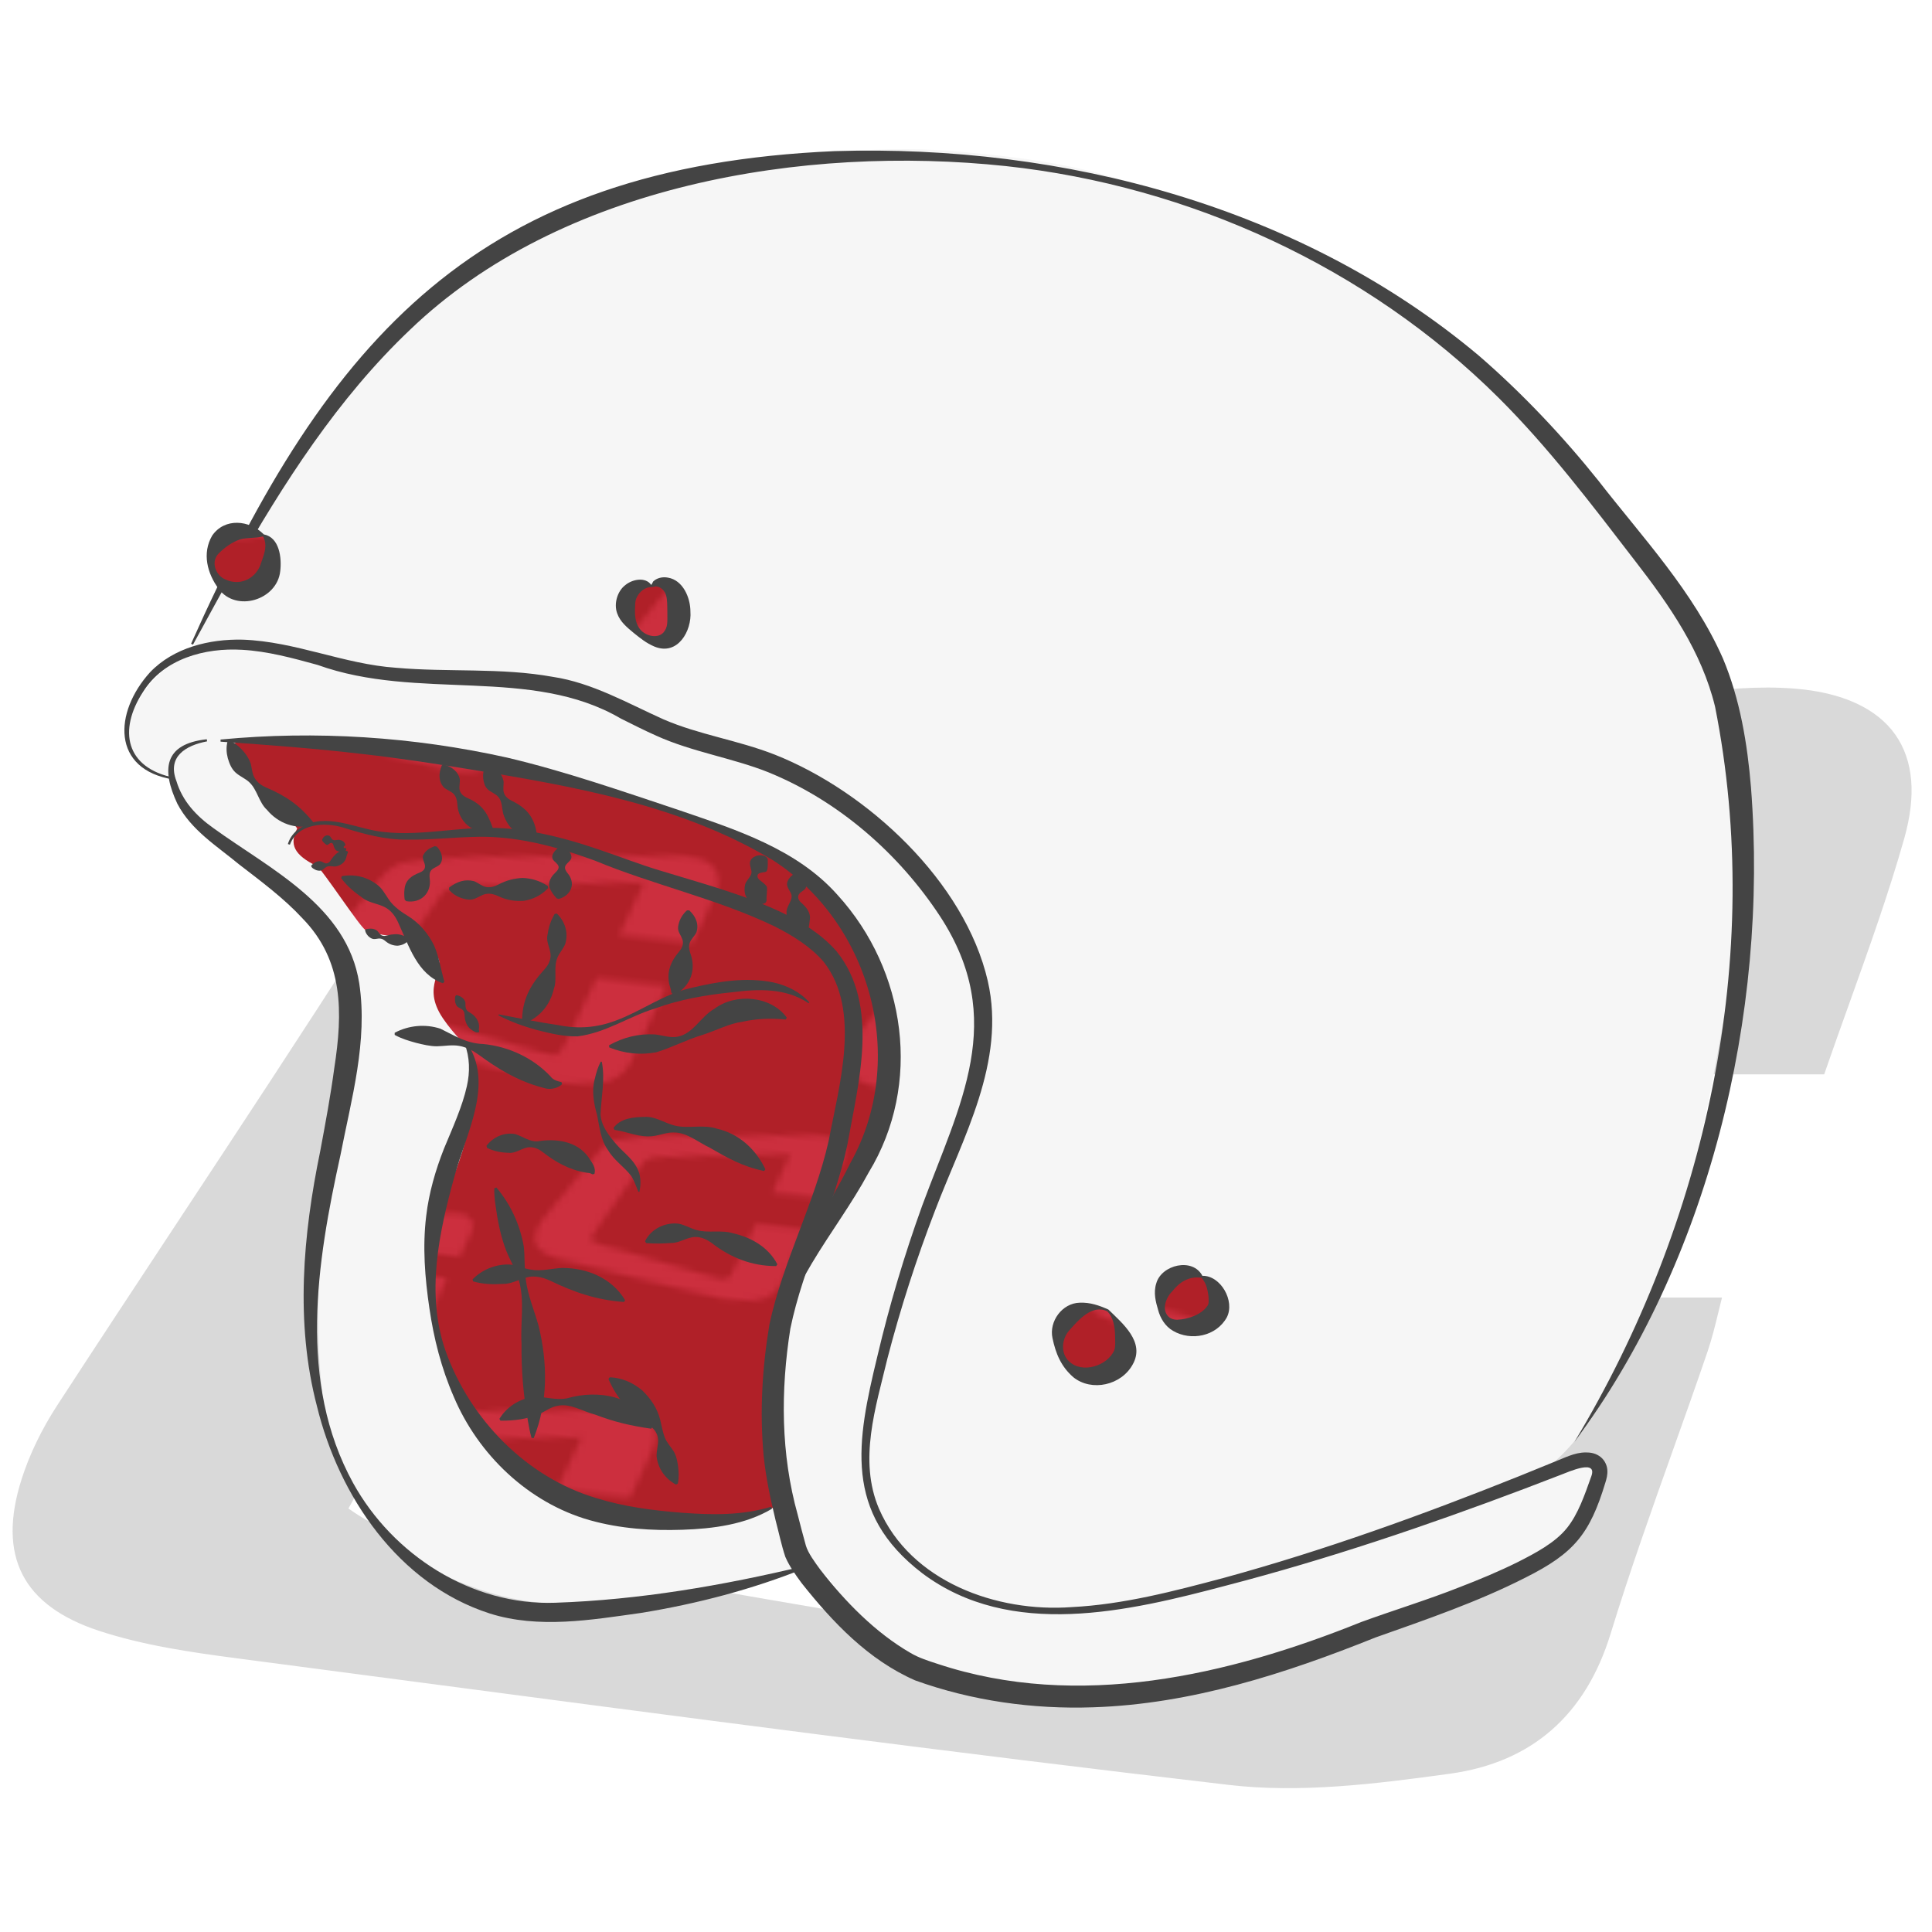 <?xml version="1.0" encoding="UTF-8"?>
<svg id="Livello_1" xmlns="http://www.w3.org/2000/svg" xmlns:xlink="http://www.w3.org/1999/xlink" viewBox="0 0 360 360">
  <defs>
    <pattern id="centauro_dorico" data-name="centauro dorico" x="0" y="0" width="100" height="100" patternTransform="translate(-604.52 -554.09) rotate(6.42) scale(1.04)" patternUnits="userSpaceOnUse" viewBox="0 0 100 100">
      <g>
        <rect width="100" height="100" fill="none"/>
        <g>
          <rect x="0" width="100" height="100" fill="#b02028"/>
          <path d="M79.33,18.54h-13.2c1.12-3.24,2.15-6.22,3.38-9.78-2.83.32-5.06.53-7.27.83-8.33,1.13-16.65,2.33-24.99,3.42-1.67.22-2.94.68-3.79,2.26-3.52,6.52-7.11,13.01-10.75,19.64,2.33,1.59,4.96,1.35,7.34,1.8,8.14,1.54,16.33,2.82,24.49,4.22,3.03.52,3.34.37,4.41-2.67,1.34-3.82,2.66-7.64,4.05-11.65h12.55c-.23.88-.39,1.67-.64,2.42-1.24,3.62-2.61,7.2-3.73,10.85-.99,3.24-3.15,5.11-6.37,5.56-2.83.4-5.77.76-8.58.44-12.77-1.49-25.5-3.21-38.25-4.88-1.78-.23-3.59-.5-5.28-1.06-3.1-1.02-4.12-3.11-3.15-6.16.32-1.01.81-2,1.4-2.89,3.92-6.03,7.94-11.99,11.81-18.05,1.05-1.65,2.48-2.69,4.23-3.1,3.73-.88,7.49-1.74,11.28-2.22,12.16-1.52,24.34-2.86,36.51-4.25,1.07-.12,2.17-.17,3.24-.09,3.78.29,5.47,2.51,4.45,6.1-.88,3.09-2.06,6.09-3.14,9.26Z" fill="#cc2f3e"/>
          <path d="M108.14,61.31h-9.58c.81-2.35,1.56-4.52,2.45-7.1-2.05.23-3.67.38-5.28.6-6.05.82-12.09,1.69-18.14,2.48-1.21.16-2.13.5-2.75,1.64-2.55,4.73-5.16,9.44-7.8,14.25,1.69,1.15,3.6.98,5.33,1.31,5.91,1.12,11.85,2.05,17.77,3.06,2.2.38,2.42.27,3.2-1.93.98-2.77,1.93-5.55,2.94-8.45h9.11c-.17.64-.28,1.21-.47,1.75-.9,2.63-1.89,5.22-2.71,7.88-.72,2.35-2.29,3.71-4.62,4.04-2.05.29-4.19.55-6.23.32-9.26-1.08-18.51-2.33-27.76-3.54-1.29-.17-2.6-.36-3.83-.77-2.25-.74-2.99-2.26-2.29-4.47.23-.73.59-1.45,1.01-2.1,2.85-4.37,5.76-8.7,8.57-13.1.76-1.2,1.8-1.95,3.07-2.25,2.71-.64,5.43-1.27,8.19-1.61,8.82-1.1,17.66-2.07,26.5-3.08.78-.09,1.57-.12,2.35-.06,2.74.21,3.97,1.82,3.23,4.43-.64,2.24-1.49,4.42-2.28,6.72Z" fill="#cc2f3e"/>
          <path d="M44.26,78.96h-6.6c.56-1.62,1.07-3.11,1.69-4.89-1.42.16-2.53.26-3.64.41-4.17.57-8.33,1.17-12.49,1.71-.83.11-1.47.34-1.89,1.13-1.76,3.26-3.56,6.5-5.38,9.82,1.17.79,2.48.68,3.67.9,4.07.77,8.16,1.41,12.25,2.11,1.52.26,1.67.19,2.2-1.33.67-1.91,1.33-3.82,2.02-5.82h6.27c-.12.44-.19.83-.32,1.21-.62,1.81-1.3,3.6-1.86,5.43-.5,1.62-1.57,2.56-3.19,2.78-1.42.2-2.89.38-4.29.22-6.38-.74-12.75-1.6-19.12-2.44-.89-.12-1.79-.25-2.64-.53-1.55-.51-2.06-1.56-1.57-3.08.16-.51.41-1,.7-1.45,1.96-3.01,3.97-6,5.9-9.02.53-.82,1.24-1.34,2.12-1.55,1.87-.44,3.74-.87,5.64-1.11,6.08-.76,12.17-1.43,18.26-2.12.54-.06,1.08-.09,1.62-.04,1.89.15,2.73,1.25,2.22,3.05-.44,1.54-1.03,3.05-1.57,4.63Z" fill="#cc2f3e"/>
        </g>
        <path d="M8.14,61.31H-1.44c.81-2.35,1.56-4.52,2.45-7.1-2.05.23-3.67.38-5.28.6-6.05.82-12.09,1.69-18.14,2.48-1.21.16-2.13.5-2.75,1.64-2.55,4.73-5.16,9.44-7.8,14.25,1.69,1.15,3.6.98,5.33,1.31,5.91,1.12,11.85,2.05,17.77,3.06,2.2.38,2.42.27,3.2-1.93.98-2.77,1.93-5.55,2.94-8.45H5.4c-.17.64-.28,1.21-.47,1.75-.9,2.63-1.89,5.22-2.71,7.88-.72,2.35-2.29,3.71-4.62,4.04-2.05.29-4.19.55-6.23.32-9.26-1.08-18.51-2.33-27.76-3.54-1.29-.17-2.6-.36-3.83-.77-2.25-.74-2.99-2.26-2.29-4.47.23-.73.59-1.45,1.01-2.1,2.85-4.37,5.76-8.7,8.57-13.1.76-1.2,1.8-1.95,3.07-2.25,2.71-.64,5.43-1.27,8.19-1.61,8.82-1.1,17.66-2.07,26.5-3.08.78-.09,1.57-.12,2.35-.06,2.74.21,3.97,1.82,3.23,4.43-.64,2.24-1.49,4.42-2.28,6.72Z" fill="#cc2f3e"/>
      </g>
    </pattern>
  </defs>
  <g id="jrtz5Z">
    <g>
      <path d="M340.78,201.45h-63.93c5.42-15.69,10.41-30.14,16.35-47.36-13.71,1.54-24.49,2.54-35.21,4-40.35,5.49-80.65,11.29-121.03,16.57-8.08,1.06-14.22,3.31-18.34,10.95-17.04,31.59-34.44,62.99-52.06,95.1,11.3,7.69,24.02,6.54,35.57,8.72,39.41,7.45,79.07,13.66,118.61,20.43,14.7,2.52,16.16,1.81,21.35-12.91,6.51-18.48,12.87-37.01,19.6-56.4h60.78c-1.12,4.27-1.87,8.07-3.11,11.71-6,17.53-12.62,34.86-18.06,52.55-4.82,15.68-15.25,24.75-30.85,26.93-13.71,1.91-27.95,3.7-41.55,2.12-61.82-7.19-123.52-15.53-185.23-23.64-8.61-1.13-17.37-2.43-25.57-5.13-15.01-4.93-19.96-15.08-15.25-29.85,1.56-4.9,3.94-9.69,6.76-14.01,18.99-29.18,38.43-58.07,57.17-87.41,5.1-7.99,11.99-13.02,20.5-15.02,18.06-4.25,36.26-8.44,54.65-10.74,58.89-7.34,117.88-13.85,176.84-20.56,5.19-.59,10.5-.83,15.7-.43,18.3,1.42,26.48,12.15,21.55,29.54-4.24,14.96-9.96,29.51-15.22,44.83Z" fill="#d9d9d9"/>
      <path d="M239.98,335.72c-3.79,0-7.53-.18-11.23-.62-51.49-5.99-103.75-12.89-154.28-19.56-10.32-1.36-20.64-2.73-30.97-4.08-8.46-1.11-17.42-2.43-25.8-5.18-15.44-5.07-20.99-15.93-16.05-31.42,1.52-4.75,3.9-9.7,6.9-14.31,7.47-11.48,15.14-23.11,22.55-34.35,11.43-17.34,23.25-35.26,34.62-53.05,5.27-8.25,12.42-13.49,21.26-15.57,19.44-4.57,36.98-8.54,54.78-10.76,47.02-5.86,94.9-11.28,141.19-16.52,11.89-1.34,23.78-2.69,35.66-4.04,5.87-.67,11.08-.81,15.93-.43,9.64.75,16.79,4.1,20.68,9.69,3.74,5.38,4.43,12.79,1.97,21.44-2.94,10.38-6.51,20.34-10.29,30.89-1.63,4.56-3.32,9.28-4.95,14.01l-.29.84h-66.58l16.28-47.15c-3.8.42-7.38.81-10.8,1.17-8.19.88-15.27,1.63-22.42,2.61-15.07,2.05-30.38,4.18-45.19,6.24-24.85,3.45-50.55,7.03-75.85,10.33-7.87,1.03-13.52,3.11-17.4,10.3-12.44,23.06-25.35,46.52-37.83,69.21-4.54,8.26-9.1,16.55-13.68,24.88,7.65,4.83,16.06,5.72,24.21,6.58,3.29.35,6.68.71,9.94,1.32,27.07,5.12,54.71,9.72,81.44,14.18,12.18,2.03,24.77,4.13,37.15,6.25,14.25,2.44,15,1.99,19.96-12.1,4.53-12.85,8.9-25.5,13.54-38.89,2-5.77,4.01-11.59,6.06-17.5l.29-.84h63.29l-.41,1.57c-.36,1.38-.68,2.71-1,4-.66,2.72-1.28,5.29-2.14,7.8-2.08,6.08-4.27,12.24-6.39,18.2-3.99,11.2-8.11,22.79-11.65,34.32-4.97,16.19-15.7,25.54-31.88,27.8-10.43,1.46-20.68,2.74-30.64,2.74ZM329.11,128.12c-3.19,0-6.57.21-10.21.62-11.89,1.35-23.78,2.7-35.66,4.04-46.29,5.24-94.16,10.65-141.17,16.52-17.68,2.21-35.15,6.16-54.52,10.71-8.18,1.93-14.82,6.8-19.73,14.48-11.38,17.81-23.2,35.74-34.64,53.08-7.41,11.24-15.08,22.86-22.54,34.33-2.88,4.42-5.16,9.16-6.61,13.71-4.57,14.34.16,23.59,14.45,28.28,8.17,2.68,17,3.98,25.35,5.07,10.32,1.36,20.65,2.72,30.97,4.08,50.53,6.67,102.77,13.57,154.24,19.56,13.14,1.53,27-.13,41.24-2.11,15.13-2.11,25.17-10.88,29.83-26.06,3.56-11.59,7.69-23.2,11.69-34.42,2.12-5.95,4.31-12.1,6.38-18.17.82-2.4,1.43-4.92,2.08-7.58.2-.81.4-1.63.61-2.48h-58.28c-1.95,5.62-3.87,11.16-5.77,16.66-4.64,13.4-9.01,26.05-13.54,38.91-5.36,15.22-7.27,16.38-22.74,13.73-12.37-2.12-24.96-4.22-37.14-6.25-26.74-4.46-54.4-9.07-81.49-14.19-3.16-.6-6.35-.93-9.74-1.29-8.79-.93-17.88-1.89-26.3-7.62l-.94-.64.55-1c4.76-8.68,9.51-17.31,14.24-25.9,12.48-22.69,25.39-46.15,37.82-69.19,4.37-8.1,10.87-10.5,19.28-11.6,25.29-3.3,50.98-6.87,75.83-10.33,14.81-2.06,30.12-4.19,45.19-6.24,7.19-.98,14.28-1.74,22.49-2.61,4-.43,8.21-.88,12.75-1.39l1.97-.22-16.43,47.58h61.29c1.54-4.46,3.13-8.9,4.67-13.19,3.76-10.51,7.32-20.43,10.24-30.73,2.27-8.02,1.73-14.52-1.62-19.33-3.45-4.95-9.96-7.94-18.83-8.63-1.7-.13-3.44-.2-5.25-.2Z" fill="#fff"/>
    </g>
  </g>
  <g>
    <path d="M319.49,126.74c-13.49-33.82-44.12-62.04-75.96-79.69-9.56-5.3-23.41-9.97-33.81-13.32-10.45-3.37-21.44-4.67-32.38-5.58-14.83-1.24-30.16.92-44.81,3.5-38.14,6.73-70.48,32.57-85.82,68.13-3.08,7.13-8.44,14.11-11.19,22.13-5.04,2.06-9.18,6.32-10.98,11.47-.69,1.97-1.04,4.17-.29,6.12.94,2.44,3.43,3.97,5.94,4.71.53.16,1.1.3,1.47.71.38.42.46,1.03.57,1.59,1.04,5.39,5.79,9.22,10.56,11.92.92.52,1.86,1.01,2.81,1.48,4.41,3.93,9.27,7.44,13.08,11.95,9.91,11.74,7.28,30.4,3.52,45.29-3.39,13.42-4.13,35.59-.79,50.58,1.09,4.91,8.56,16.58,12.14,20.11,4.1,4.04,13.22,7.68,18.77,9.24,15.39,4.31,29.46-.28,44.44-1.39,3.04-.23,12.33-4.19,15.21-3.5,2.51.6,7.45,9.41,9.09,11.42,8.72,10.69,17.02,10.84,30.76,12.09,13.74,1.25,31.32-3.12,44.91-5.52,6.19-1.09,45.77-16.36,52.48-22.19,4.66-4.05,5.44-4.51,7.69-14.45,1.19-5.25-18.76,5.89-15.15,4.19,13.97-6.56,19.83-22.85,20.61-24.41,3.29-6.54,7.27-14.1,8.79-19.12,5.64-18.68,9.14-37.94,12.17-57.22,3.03-19.28,3.41-32.14-3.82-50.26Z" fill="#f6f6f6"/>
    <path d="M144.74,280.83c-16.96,3.65-25.15,1.55-36.36-2.38-3.17-1.11-7.17-2.95-9.9-4.89-4.78-3.39-9.46-7.83-12.47-12.86-4.22-7.04-5.66-16.74-5.77-24.95-.12-8.28,4.86-16.03,6.69-24.1,3.77-16.67.22-15.05-4.41-21.92-4.14-6.15.68-8.85-1.03-11.45-3.88-5.9-6.89-2.34-13.42-5.03-.9-.37-8.14-11.43-9.02-11.86-4.25-2.07-5.2-4.05-3.67-7.02-2.25-3.27-6.84-6.58-9.09-9.85-1.16-1.69-4.71-4.17-3.31-5.67.79-.84,4.75-.82,5.91-.87,16.51-.74,31.88,1.92,47.94,5.82,6.33,1.54,12.66,2.77,18.89,4.65,6.05,1.83,13.26,3.83,18.87,6.74,3.73,1.94,8.49,3.76,11.91,6.21,10.21,7.3,18.24,17.49,19.96,29.93.92,6.67-.91,13.47-3.87,19.52-2.96,6.05-7.01,11.48-10.87,16.99-3.05,4.37-5.61,9.46-6.98,14.61-1.1,4.11-1.56,7.89-1.51,12.14.1,8.16.94,18.1,1.51,26.24Z" fill="url(#centauro_dorico)"/>
    <g>
      <path d="M121.36,109.2c-1.8-.93-4.16.53-4.67,2.5-.51,1.96.39,4.05,1.72,5.59,1.6,1.85,4.5,3.12,6.46,1.65,1.46-1.1,1.69-3.19,1.63-5.02-.04-1.36-.2-2.79-.97-3.91-.77-1.12-2.33-1.81-3.54-1.2l-.62.39Z" fill="url(#centauro_dorico)"/>
      <path d="M206.43,244.19c-2.95-1.44-6.92-.18-8.5,2.7-1.58,2.88-.51,6.9,2.29,8.62,2.8,1.71,6.87.83,8.72-1.88.42-.62.74-1.34.79-2.09.13-1.96-1.8-6.07-3.3-7.35Z" fill="url(#centauro_dorico)"/>
      <path d="M223.96,237.9c-1.62-1.24-4.09-1.05-5.67.25-1.57,1.3-2.24,3.52-1.91,5.53.13.8.41,1.59.94,2.2.94,1.09,2.5,1.42,3.93,1.38,2.17-.06,4.46-.98,5.52-2.87,1.06-1.89-.74-5.88-2.82-6.5Z" fill="url(#centauro_dorico)"/>
    </g>
    <g>
      <path d="M150.05,292.19c-9.82,3.95-20.15,6.66-30.64,8.36-9.21,1.29-19.01,2.99-28.15.1-17.04-5.47-28.11-21.88-32.2-38.62-4.08-15.56-2.6-31.98.61-47.54.97-5.18,1.93-10.33,2.62-15.48,1.6-10.34,1.77-20.02-5.96-27.92-3.41-3.69-7.61-6.81-11.79-10.03-4.13-3.42-8.91-6.35-11.5-11.31-2.96-6.33-2.54-11.13,5.49-12,0,0,.06.39.06.39-3.99.76-7.47,2.84-5.72,7.39,1.12,3.74,3.68,6.49,6.87,8.76,10.63,7.7,24.97,14.52,27.2,28.94,1.63,10.79-1.47,21.55-3.5,32-4.43,20.08-7.98,42.27,2.35,61.1,7.43,13.45,22.11,22.87,37.63,22.32,15.69-.53,31.18-3.19,46.5-6.85,0,0,.12.38.12.38h0Z" fill="#444"/>
      <path d="M32.33,145.25c-11.62-1.84-11.12-12.54-4.38-19.97,4.4-4.62,11.1-6.23,17.25-6.09,9.89.35,18.85,4.57,28.62,5.24,9.68.86,19.48-.06,29.18,1.69,7.36,1.1,13.98,4.94,20.63,7.92,6.71,2.9,13.78,3.85,20.75,6.58,17.27,6.84,35.41,23.67,39.68,42.18,3.44,15.08-4.66,29.18-9.82,42.75-3.48,9.01-6.45,18.22-8.88,27.58-2.18,9.12-5.44,18.96-1.56,28.03,5.9,13.57,21.91,19.33,35.91,18.3,9.62-.49,19.05-2.97,28.39-5.46,18.69-5.12,36.95-11.72,54.93-18.92,0,0,6.73-2.74,6.73-2.74,1.72-.66,3.62-1.69,5.68-1.7.76,0,1.64.07,2.52.64.9.56,1.46,1.59,1.54,2.57.08.97-.16,1.73-.35,2.37-2.9,9.62-5.86,13.21-14.88,17.73-8.92,4.55-18.56,7.84-27.97,11.17-16.79,6.74-34.34,12.42-52.61,13.01-11.2.39-22.6-1.2-33.18-5.02-8.73-3.83-15.33-10.81-21.13-18.11-1.13-1.54-2.27-3.1-3.05-4.91-.75-2.27-1.2-4.5-1.81-6.8-.94-3.92-1.81-7.92-2.23-12.04-.75-8.23-.27-16.34,1.08-24.47,2.53-11.78,8.39-22.52,11.03-34.16,1.94-10.36,6.13-24.35-.9-33.37-2.37-2.78-5.68-4.87-9.13-6.61-10.55-5.11-22.59-7.73-33.54-12.28-7.4-2.71-15.08-4.77-23.01-4.4-3.95.12-7.94.56-11.99.49-4.03.06-8.07-1.05-11.84-2.23-3.53-1.11-8.51-.75-9.97,3.17,0,0-.38-.11-.38-.11.29-1.01.91-1.9,1.71-2.56,4.34-3.53,9.91-.78,14.63.09,1.93.34,3.89.44,5.86.42,3.94-.05,7.89-.61,11.91-.86,8.1-.66,16.21,1.32,23.81,3.92,3.79,1.27,7.47,2.73,11.29,3.88,7.58,2.34,15.4,4.35,22.81,7.85,3.68,1.77,7.32,3.94,10.21,7.23,8.12,10.08,4.05,24.58,2.02,36.06-2.48,11.79-8.22,22.56-10.62,34.26-1.83,11.56-1.79,23.38,1.38,34.71.48,1.91.99,3.83,1.52,5.74.41,1.37,1.7,3.13,2.65,4.42,4.61,5.96,10.3,11.78,16.81,15.54,1.61.96,3.4,1.51,5.15,2.08,26.08,8.63,54.08,2.17,78.86-7.82,5.91-2.16,12.52-4.18,18.35-6.5,3.69-1.42,7.34-2.94,10.84-4.68,3.23-1.64,6.94-3.58,9.14-6.33,2.09-2.58,3.32-6.2,4.47-9.43,1.49-3.61-4.1-1.06-5.66-.47l-6.81,2.61c-18.19,6.87-36.64,13.11-55.47,18-18.22,4.83-40.19,10.07-56.65-2.29-14.74-11.27-12.21-24.55-8.36-40.46,2.24-9.49,5.03-18.85,8.34-28.02,7.05-19.05,15.9-34.61,3.39-53.85-7.71-11.78-19-21.63-32.1-26.94-6.59-2.63-14.15-3.77-20.8-6.78-2.28-1.01-4.46-2.13-6.62-3.2-16.77-9.81-37.74-3.24-56.54-10.01-4.66-1.28-9.32-2.55-14.03-2.81-6.95-.42-14.63,1.66-18.48,7.85-4.65,7.15-3.25,14.15,5.75,15.97,0,0-.08.39-.08.39h0Z" fill="#444"/>
      <path d="M41.11,137.8c17.78-1.7,35.91-.52,53.35,3.36,10.82,2.55,21.5,6.28,32.02,9.78,10.53,3.62,21.95,7.2,29.6,15.84,12.8,14.06,15.79,35.26,5.79,51.69-6.23,11.57-16.24,21.73-17.2,35.35,0,0-.4,0-.4,0-1.07-13.81,8.46-25.43,14.2-37.14,10.71-19.16,3.95-44.51-14.4-56.36-17.1-10.34-37.36-13.83-56.8-17.01-6.3-1.02-13.34-2.1-19.67-2.8-8.78-1.04-17.6-1.7-26.5-2.31v-.4h0Z" fill="#444"/>
      <path d="M73.54,192.44c2.65-1.4,5.73-1.67,8.52-.76,2.74,1.34,4.84,2.75,8.02,2.86,4.69.47,9.22,2.56,12.47,6,.47.65,1.14.89,2.07,1.1,0,0,.12.38.12.38-.73.7-1.98,1.05-3.07.8-.55-.16-1.11-.3-1.65-.47-3.97-1.21-7.4-3.3-10.73-5.75-1.12-.81-2.34-1.47-3.71-1.71-1.34-.25-2.8.04-4.14.07-1.34,0-2.61-.32-3.91-.64-1.38-.38-2.68-.76-3.99-1.48,0,0,0-.4,0-.4h0Z" fill="#444"/>
      <path d="M86.91,194.2c5.33,7.63-.15,17.15-2.2,24.91-2.92,10.52-5.4,21.95-1.68,32.63,4.54,12.74,15.08,23.54,28.07,27.41,5.12,1.6,10.59,2.32,16.13,2.74,5.53.41,11.06.5,16.47-1.13l.16.37c-4.97,2.96-11.01,3.73-16.7,3.92-5.71.19-11.58-.18-17.29-1.79-11.4-3.24-20.75-12.19-25.31-22.98-2.32-5.3-3.73-10.88-4.55-16.52-.83-5.63-1.3-11.44-.59-17.2.51-4.32,1.73-8.52,3.32-12.55,1.51-3.65,3.43-7.84,4.26-11.64.59-2.62.56-5.33-.44-7.96l.35-.2h0Z" fill="#444"/>
      <path d="M63.71,163.26c2.58-.48,5.22.29,7.09,2.04.88.92,1.43,2.18,2.24,3.06.8.89,1.77,1.59,2.87,2.25,2.16,1.31,3.89,3.33,4.98,5.57.99,2.33,1.21,4.29,1.91,6.75,0,0-.27.29-.27.29-4.77-1.66-6.34-7.01-8.27-11.17-.47-1.08-1.12-2.08-2.08-2.73-1.43-.98-3.37-.97-4.72-2.08-1.49-1.06-2.68-2-3.89-3.61,0,0,.14-.38.14-.38h0Z" fill="#444"/>
      <path d="M35.6,119.96C61.32,62.38,89.36,31.05,155.53,28.16c42.65-1.31,86.93,10.32,120.02,38.1,8.03,6.94,15.69,15.05,22.29,23.31,8.27,10.65,17.69,20.62,23.21,33.14,3.19,7.6,4.55,15.91,5.22,24,3.32,42.52-7.95,88.5-32.91,121.99,24.55-40.76,35.48-90.48,26.21-137.05-2.5-10.23-8.46-18.83-14.87-27.1-8.08-10.5-16.09-21.11-25.49-30.46-24.46-24.3-57.53-39.44-91.76-43.14-37.73-4.01-82.96,3.5-111.05,30.5-13.45,12.77-23.58,28.6-32.73,44.67-2.62,4.64-5.15,9.33-7.71,14.01l-.36-.18h0Z" fill="#444"/>
      <path d="M42.78,137.9c1.73.99,3.16,2.4,3.89,4.23.27.89.28,2.02.78,2.83.47.82,1.25,1.4,2.17,1.79,3.65,1.56,6.23,3.29,8.87,6.61,0,0-.11.38-.11.38-3.3.93-6.57-.35-8.63-2.83-1.51-1.37-1.82-3.79-3.3-5.15-.7-.68-1.8-1.11-2.57-1.82-.77-.71-1.14-1.68-1.43-2.65-.26-1-.35-2.06-.03-3.24l.37-.15h0Z" fill="#444"/>
      <path d="M82.7,142.44c1.53.48,2.67,1.3,2.98,2.76.06.67-.21,1.52,0,2.13.2.61.7,1.05,1.36,1.34,2.64,1.16,3.68,2.52,4.75,5.51,0,0-.15.37-.15.37-3.34,1.25-6.28-1.51-6.42-4.67-.05-.77-.22-1.42-.66-1.91-.43-.5-1.31-.77-1.84-1.23-1.03-1.13-1.02-2.62-.39-4.13,0,0,.36-.17.36-.17h0Z" fill="#444"/>
      <path d="M90.88,142.45c1.53.69,2.62,1.56,2.95,3.08.07.69-.17,1.59.08,2.24.23.65.77,1.12,1.46,1.45,2.82,1.36,4.35,3.21,4.7,6.62,0,0-.26.3-.26.3-3.16.06-5.18-1.8-6.04-4.51-.27-1.05-.19-2.41-.97-3.19-.46-.54-1.37-.84-1.93-1.37-.56-.53-.73-1.26-.83-2-.07-.76,0-1.56.47-2.47l.38-.14h0Z" fill="#444"/>
      <path d="M143.06,160.11c0,.68.02,1.14-.04,1.67-.07.34-.08.62-.44.7-.36.08-1.09.11-1.32.42-.24.3-.1.74.27,1.06.41.35,1.21.89,1.37,1.31.1.84-.11,1.49-.07,2.63,0,0-.2.34-.2.34-1.29.62-2.69.15-3.47-.91-.48-.75-.52-1.76-.29-2.61.25-.76,1.19-1.46,1.16-2.21.02-.47-.36-1.2-.28-1.82.08-.62.6-.98,1.14-1.2.62-.24,1.88-.2,2.16.61h0Z" fill="#444"/>
      <path d="M149.55,162.77c.42.86.72,1.54.65,2.4-.01.51-.52.74-.92,1.05-.77.52-.69,1.35-.04,1.93,1.07.97,1.89,1.9,1.64,3.35-.03.49-.13,1.07-.29,1.87l-.29.27c-2,.23-3.94-1.44-3.73-3.48-.17-1.19,1.14-2.28.91-3.39-.09-.51-.66-1.13-.8-1.76-.13-.62.21-1.16.6-1.62.44-.44,1.03-.8,1.93-.83l.34.21h0Z" fill="#444"/>
      <path d="M128.42,169.62c1.25,1.15,1.85,2.6,1.34,4.12-.31.67-1.02,1.28-1.23,1.93-.22.65-.12,1.34.14,2.08.93,2.54.25,5.32-1.96,6.95-.36.29-.85.56-1.37.54l-.26-.3c-.06-.84-.39-1.29-.46-2.1-.3-2.09.53-3.89,1.89-5.48.49-.57.79-1.19.74-1.86-.04-.67-.61-1.38-.82-2.03-.2-.65,0-1.27.21-1.9.26-.63.62-1.27,1.37-1.94h.4Z" fill="#444"/>
      <path d="M103.74,170.22c1.59,1.48,2.19,3.66,1.59,5.65-.37.95-1.17,1.77-1.49,2.65-.73,1.76.02,3.99-.65,5.78-.69,2.97-2.57,5.24-5.58,6.46,0,0-.33-.22-.33-.22-.06-4.17,1.54-7.03,4.15-9.89.65-.7,1.09-1.51,1.16-2.41.1-1.34-.89-2.64-.58-3.98.21-1.44.51-2.5,1.34-3.96,0,0,.39-.07.39-.07h0Z" fill="#444"/>
      <path d="M81.41,157.76c.93,1.01,1.34,2.38.51,3.36-.44.4-1.23.62-1.55,1.02-.34.39-.38.93-.3,1.56.38,2.66-1.64,4.7-4.39,4.22,0,0-.28-.29-.28-.29-.1-.81-.1-1.43-.02-1.96.14-1.64,1.29-2.49,2.77-3.05.55-.22.97-.55,1.04-1.04.13-.71-.73-1.64-.27-2.34.45-.8,1.16-1.23,2.09-1.57,0,0,.39.09.39.09h0Z" fill="#444"/>
      <path d="M83.69,165.38c1.48-1.12,2.97-1.62,4.65-1.18.74.29,1.49.95,2.25,1.08.76.14,1.53-.06,2.28-.46,1.44-.77,2.92-1.15,4.49-1.23,1.51.07,3.04.41,4.72,1.5l.05.4c-1.38,1.46-2.92,2.09-4.48,2.36-1.62.13-3.22-.11-4.74-.84-.79-.38-1.56-.57-2.33-.44-.77.11-1.57.74-2.36.97-.79.22-1.57.02-2.34-.23-.77-.29-1.52-.71-2.22-1.53l.04-.4h0Z" fill="#444"/>
      <path d="M104.77,157.69c.79.35,1.17.75,1.44,1.17.22.42.4.85.15,1.28-.26.43-.9.85-1.03,1.26-.15.41.05.83.4,1.27,1.62,1.88.76,4.17-1.63,4.84,0,0-.38-.12-.38-.12-.51-.57-.84-1.01-1.06-1.44-.64-1.03-.32-1.95.34-2.85.4-.47,1.3-1.08,1.05-1.73-.11-.41-.75-.81-1.02-1.19-.49-.96.54-1.91,1.35-2.45,0,0,.4-.04.4-.04h0Z" fill="#444"/>
      <path d="M90.64,213.51c1.3-1.7,3.35-2.55,5.37-2.19,1.45.46,2.62,1.44,4.16,1.35,3.42-.56,7.28-.07,9.46,2.93.57.92,1.52,1.95,1.12,3.16,0,0-.4.05-.4.05-.41-.29-.78-.23-1.2-.32-3.02-.49-5.65-1.95-8.03-3.82-.74-.58-1.59-.94-2.47-.9-1.32.05-2.49,1.19-3.84,1.04-1.42-.04-2.72-.27-4.06-.92,0,0-.1-.39-.1-.39h0Z" fill="#444"/>
      <path d="M92.5,221.28c2.67,3.15,4.38,6.92,5.09,10.94.24,2,.08,4.09.37,6.08.34,2.98,1.58,5.82,2.39,8.72,1.7,6.89,1.79,14.28-.9,20.95,0,0-.4-.03-.4-.03-.29-1.01-.49-2.01-.65-2.99-.88-4.84-1.28-9.7-1.22-14.61-.23-3.88.61-7.96-.5-11.78-.53-1.9-1.6-3.67-2.34-5.48-1.07-2.75-1.62-5.65-2.02-8.58-.14-.99-.24-2-.22-3.07l.37-.14h0Z" fill="#444"/>
      <path d="M88.05,238.4c1.83-1.9,4.54-2.94,7.15-2.76,1.28.17,2.55.8,3.81.95,1.87.33,3.83-.24,5.74-.33,4.62,0,9.23,1.85,11.73,6.01,0,0-.21.34-.21.34-5.23-.4-9.24-1.8-13.77-3.98-1.11-.51-2.3-.84-3.53-.75-1.81.18-3.42,1.41-5.26,1.36-1.87.12-3.68.07-5.55-.47,0,0-.11-.38-.11-.38h0Z" fill="#444"/>
      <path d="M93.06,264.37c1.46-2.37,3.97-3.86,6.67-4.12,2.04.05,3.91.69,5.91.31,5.89-1.7,12.77-.47,15.93,5.33,0,0-.23.33-.23.33-4.03-.58-6.96-1.3-10.48-2.64-2.23-.55-4.6-2.17-7.02-1.62-1.21.21-2.3,1.05-3.37,1.54-2.36.94-4.56,1.24-7.22,1.22,0,0-.19-.35-.19-.35h0Z" fill="#444"/>
      <path d="M125.97,276.64c-2.05-1.1-3.38-3.04-3.62-5.27-.05-1.1.38-2.27.27-3.23-.1-.99-.62-1.82-1.44-2.37-3.47-2.3-6.04-4.73-7.8-8.8l.22-.33c2.4.08,4.41,1.07,6.06,2.43,1.59,1.53,2.82,3.31,3.37,5.54.28,1.16.46,2.25.83,3.21.37.99,1.18,1.81,1.69,2.65.5.85.65,1.79.8,2.75.12.98.19,2-.04,3.23l-.36.18h0Z" fill="#444"/>
      <path d="M120.2,231.28c1.1-2.3,3.76-3.55,6.2-3.27,1.22.21,2.32.92,3.4,1.19,2.15.63,4.69-.09,6.84.62,3.36.75,6.57,2.6,8.21,5.77,0,0-.23.33-.23.33-4.54,0-8.52-1.58-12.04-4.33-.89-.64-1.9-1.1-2.96-1.1-1.58,0-2.94,1.12-4.49,1.12-1.64.11-2.85.16-4.72.03,0,0-.21-.34-.21-.34h0Z" fill="#444"/>
      <path d="M114.32,210.18c1.26-1.82,3.77-2.03,5.76-2.06,2-.14,3.77,1.15,5.61,1.61,2.54.64,5.36-.27,7.92.59,4.05.91,7.22,3.81,9.01,7.56,0,0-.24.32-.24.32-4.06-.84-6.84-2.45-10.12-4.34-2.11-.97-4.24-2.87-6.73-2.84-1.25-.04-2.54.5-3.79.67-2.59.33-4.66-.78-7.24-1.15,0,0-.18-.36-.18-.36h0Z" fill="#444"/>
      <path d="M113.49,194.77c2.69-1.51,5.56-2.19,8.57-2.02,1.43.17,2.85.69,4.21.42,2.99-.59,4.26-3.75,6.88-5.22,3.98-2.96,10.53-2.37,13.46,1.67,0,0-.2.35-.2.35-3.09-.29-5.57-.12-7.95.39-2.68.38-4.83,1.6-7.53,2.47-2.94.87-5.74,2.37-8.65,3.25-2.97.55-5.89.25-8.76-.91,0,0-.03-.4-.03-.4h0Z" fill="#444"/>
      <path d="M68.12,173.16c.84-.19,1.53-.2,2.17.28.26.25.47.67.78.83.63.37,1.46-.17,2.1-.15,1.15-.16,1.87.09,3.04.77,0,0,.04.2.04.2-.59.76-1.4,1.07-2.18,1.13-.8-.01-1.58-.29-2.2-.82-.32-.27-.63-.47-1-.51-.36-.06-.82.12-1.22.09-.4-.03-.71-.26-1-.52-.27-.29-.52-.61-.63-1.13l.1-.17h0Z" fill="#444"/>
      <path d="M85.06,185.42c.82.19,1.44.6,1.66,1.35.03.81-.08,1.44.79,1.88,1.07.59,1.91,1.71,1.74,2.96-.01.14-.09.28.04.46v.2c-.2.2-.59.11-.81,0-.56-.3-.97-.61-1.32-1.07-.37-.6-.58-1.26-.59-2-.01-.38-.09-.73-.32-.98-.22-.26-.67-.38-.96-.6-.28-.22-.38-.55-.47-.89-.03-.26-.17-1.15.24-1.32h0Z" fill="#444"/>
      <path d="M92.92,189.01c3.73.71,7.35,1.46,11.08,2,3.69.74,7.15.52,10.77-.85,4.75-1.75,8.93-4.94,13.96-6.06,5.02-1.2,10.16-2.08,15.32-1.05,2.56.56,5.05,1.78,6.75,3.73l-.13.15c-4.24-2.84-9.3-2.67-14.15-2.05-4.97.51-9.77,1.32-14.49,3.04-4.93,1.52-9.13,4.53-14.4,5.19-2.68.06-5.1-.56-7.63-1.19-2.46-.68-4.86-1.54-7.12-2.72l.07-.19h0Z" fill="#444"/>
      <path d="M112.14,197.85c.65,3.34-.12,6.55-.24,9.84.16,2.18,1.59,3.96,2.94,5.53,1.49,1.73,3.45,2.93,4.24,5.3.36,1.23.29,2.41.08,3.54l-.2.02c-.46-1.06-.79-2.12-1.32-2.92-1.18-1.63-3.21-2.92-4.3-4.78-1.41-1.9-1.62-4.37-2.08-6.59-.61-2.18-1.05-4.51-.43-6.75.25-1.1.57-2.18,1.11-3.22,0,0,.2.03.2.03h0Z" fill="#444"/>
      <path d="M60.02,156.53c.17-.67.83-1.08,1.39-.77.23.18.37.55.54.69.37.3,1.09-.12,1.49.1.46.09.91.48.91.94-.03.08-.13.09-.27.21-.08.11-.04.34.15.33l.2-.02c.2.2.03.59-.25.71-.35.14-.64.04-.82-.01-.8-.11-1.03-.47-1.23-1.22-.19-.71-.66-.39-1.03-.09-.17.1-.28,0-.43-.09-.1-.12-.59-.44-.65-.78h0Z" fill="#444"/>
      <path d="M57.99,161.29c.55-.58,1.12-.92,1.83-.79.3.1.64.38.95.38.31.01.59-.18.78-.46.69-1.08,1.8-2.37,3.24-1.78,0,0,.05.19.05.19-.35.73-.25,1.18-.75,1.79-.49.56-1.37.95-2.14.81-.4-.05-.74-.07-1.05.07-.31.13-.6.49-.93.65-.33.16-.68.09-1.01,0-.25-.1-1.03-.43-.97-.87h0Z" fill="#444"/>
      <path d="M49.09,99.77c-1.41-.34-2.81-.86-4.26-.83-3.03.06-5.7,2.96-5.52,5.99.18,3.03,3.18,5.58,6.2,5.28,2.22-.22,4.24-1.91,4.78-4.08s.76-5.29-1.2-6.35Z" fill="url(#centauro_dorico)"/>
      <path d="M121.37,109.4c-1.14-.03-2.14.82-2.64,1.75-.46.85-.35,1.48-.41,2.42-.03.97.04,2.41.78,3.46.93,1.42,3.28,2.08,4.48.88.96-1.07.75-2.16.77-3.85-.02-1.26,0-2.28-.22-3.07-.2-.81-.92-1.66-1.91-1.72,0,0,.04-.02.04-.02-.33.1-.65.13-.9.14h0ZM121.35,109c.17-.25.27-.48.35-.64.68-.67,1.76-.92,2.74-.73,2.84.45,4.22,3.79,4.21,6.33.28,3.55-2.34,8.29-6.68,6.53-1.57-.66-2.67-1.58-3.85-2.52-1.22-1.02-2.56-2.07-3.12-3.69-.65-1.76.02-4.12,1.51-5.25,1.29-1.09,3.78-1.6,4.85-.02h0Z" fill="#444"/>
      <path d="M49.02,99.95c-1.37.37-3,.19-4.25.55-1.52.5-2.93,1.51-4.1,2.71-1.45,1.58-.43,4.14,1.46,4.82,2.53,1.12,5.21-.07,6.3-2.52.59-1.79,1.6-3.72.58-5.56h0ZM49.16,99.58c2.93.55,3.35,4.4,3.06,6.82-.55,5.4-8.21,7.77-11.48,3.32-2.12-2.86-3.12-6.62-1.21-9.91,2.32-3.37,6.93-2.94,9.63-.23h0Z" fill="#444"/>
      <path d="M206.32,244.35c-2.79-1.4-5.42,1.68-6.98,3.44-1.46,1.52-1.82,4.29-.16,5.86,2.48,2.41,7.24.83,8.46-2.08.26-.79.13-1.68.14-2.7-.04-1.54-.3-3.43-1.46-4.52h0ZM206.54,244.02c2.66,2.61,6.84,6.03,4.55,10.18-2.11,3.93-7.66,5.17-11.07,2.44-2.31-1.99-3.31-4.46-3.9-7.28-.69-3.13,1.8-6.55,5.07-6.62,1.94-.09,3.66.52,5.36,1.28h0Z" fill="#444"/>
      <path d="M223.87,238.08c-2.35-.3-4.08.8-5.43,2.54-1.11,1.03-2.11,3.43-.66,4.76.41.38.98.53,1.54.54,2.05-.09,4.51-.94,5.62-2.53.38-.42.27-1.19.24-1.89-.18-1.23-.39-2.4-1.31-3.41h0ZM224.05,237.73c3.4-.08,6.12,4.69,4.55,7.74-1.97,3.57-6.72,4.45-10.01,2.52-1.47-.83-2.4-2.38-2.8-3.93-.42-1.43-.9-3.16-.34-4.91.95-3.49,6.81-4.89,8.6-1.41h0Z" fill="#444"/>
    </g>
  </g>
</svg>